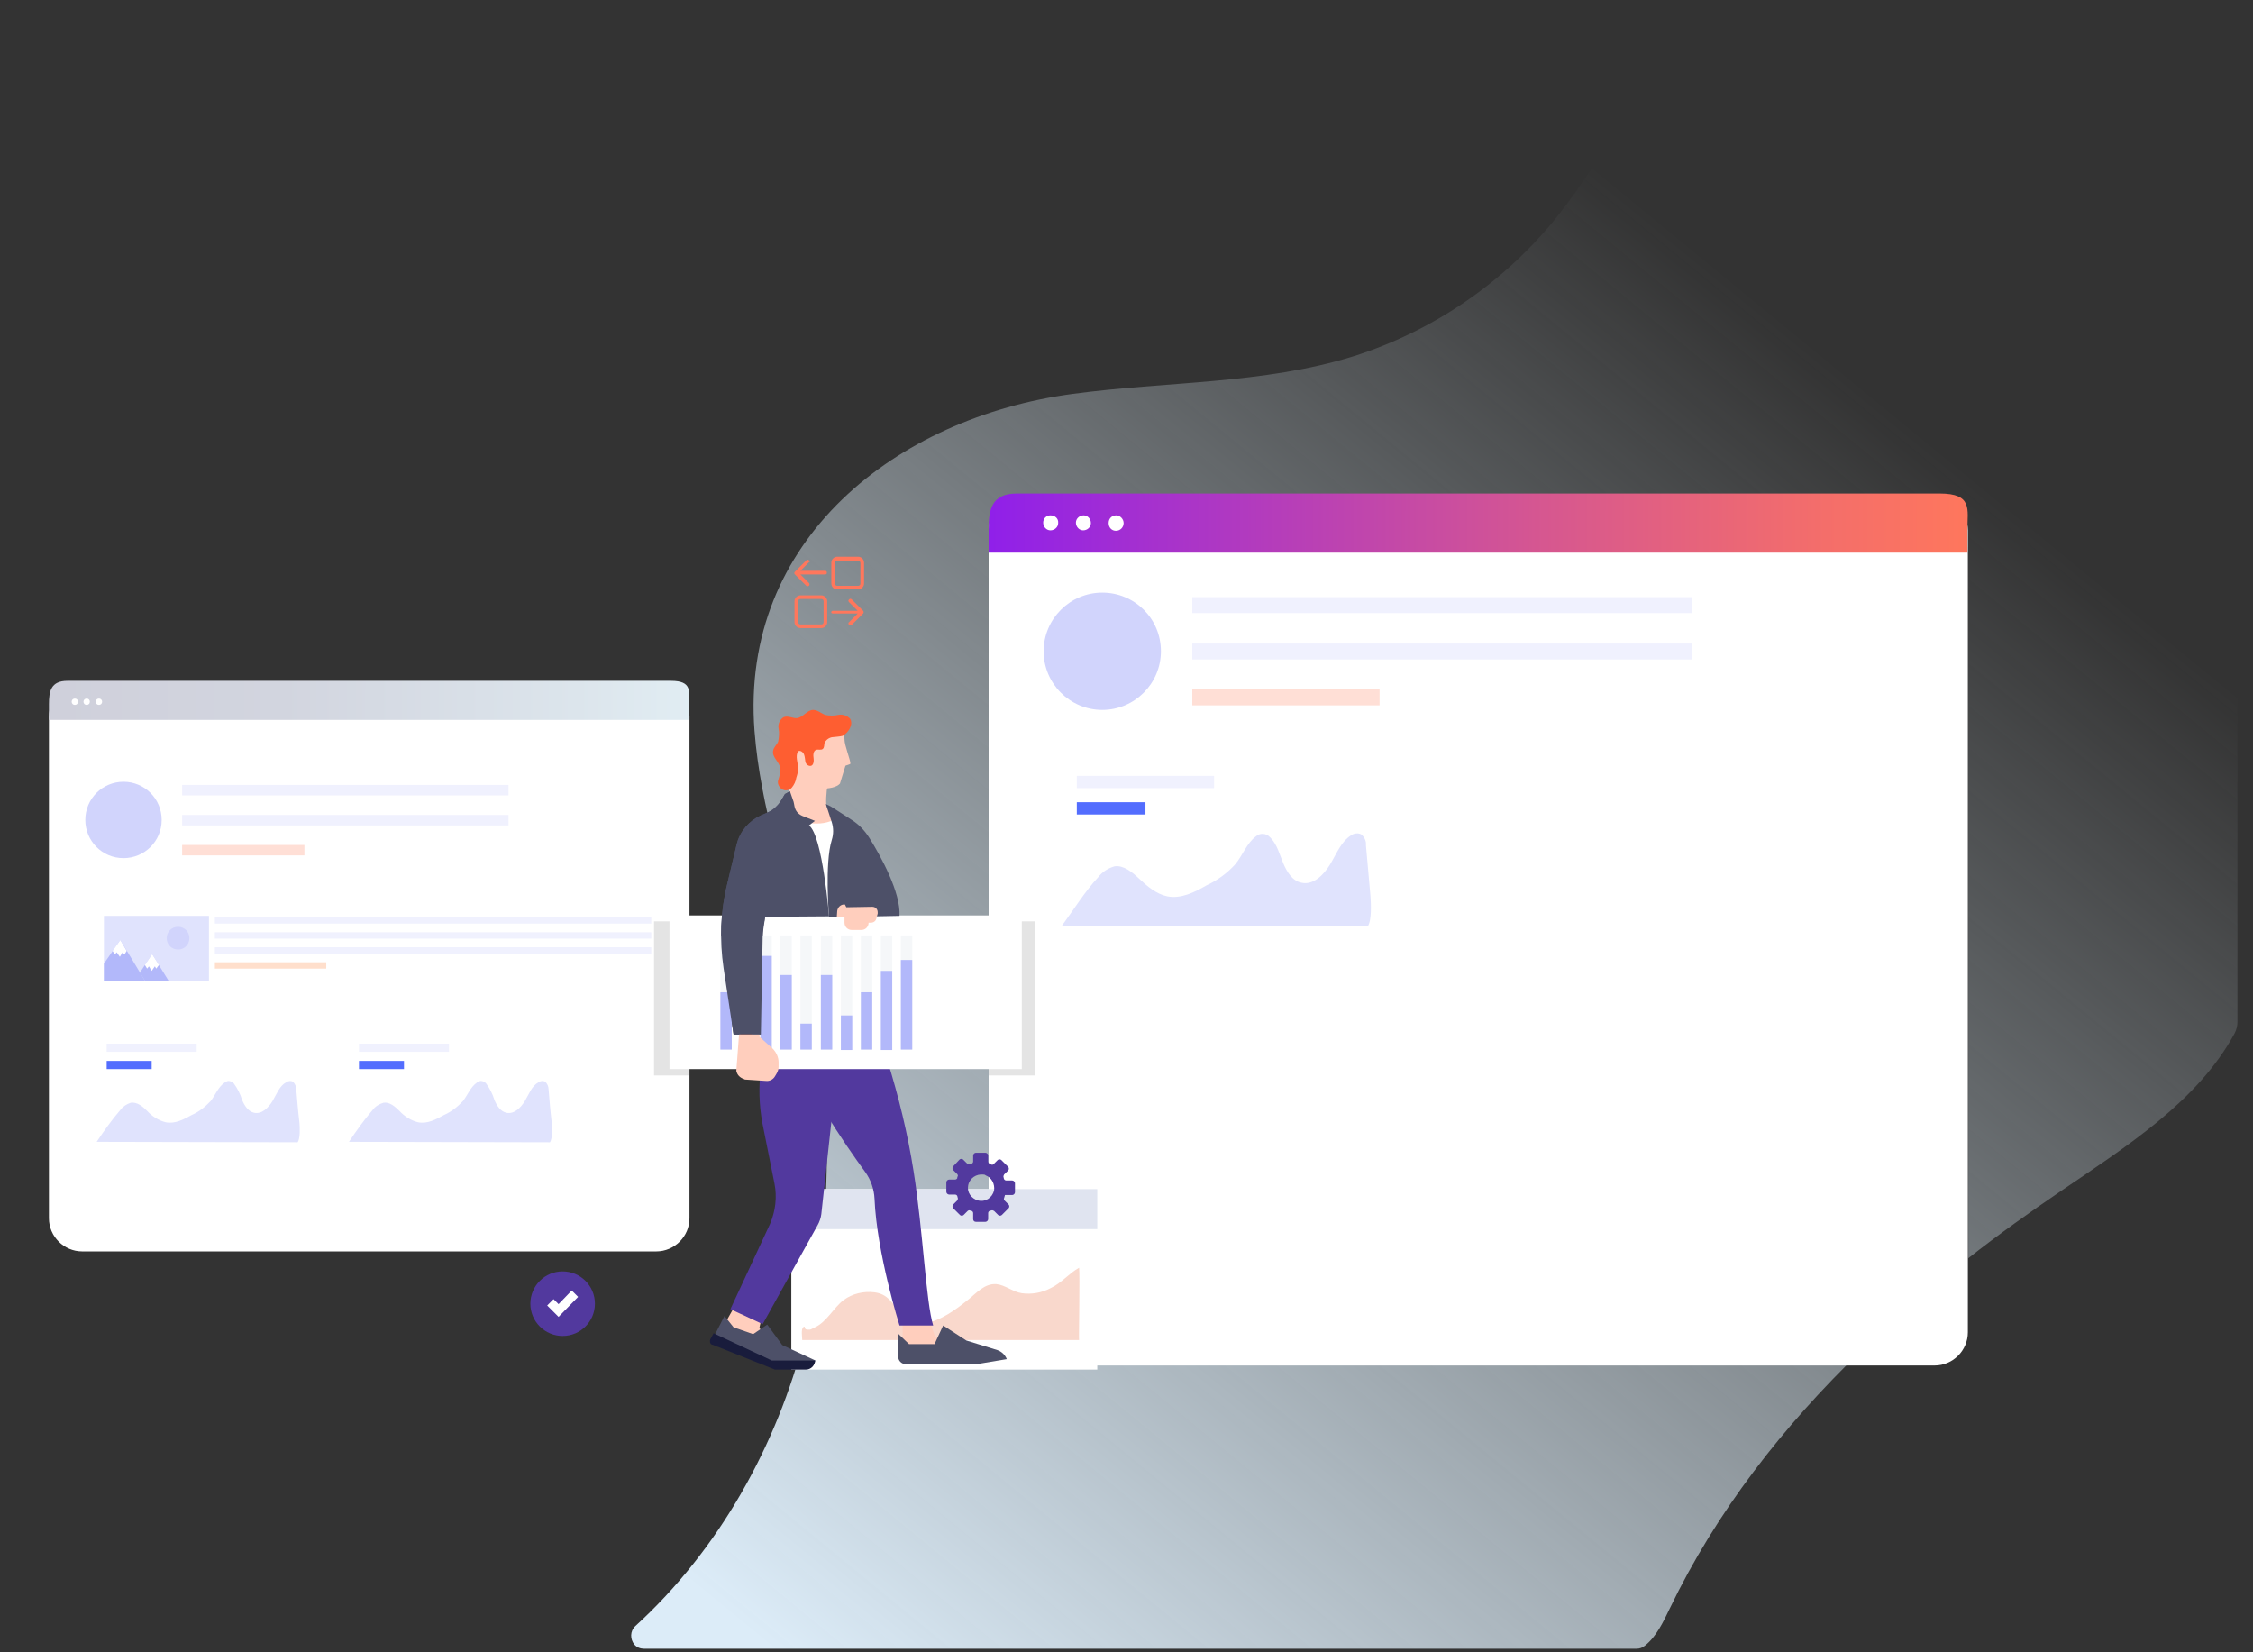 <?xml version="1.0" encoding="UTF-8"?> <!-- Generator: Adobe Illustrator 16.0.0, SVG Export Plug-In . SVG Version: 6.00 Build 0) --> <svg xmlns="http://www.w3.org/2000/svg" xmlns:xlink="http://www.w3.org/1999/xlink" id="Layer_1" x="0px" y="0px" width="570px" height="418px" viewBox="0 0 750 550" xml:space="preserve"><rect x="0" y="0" width="750" height="550" fill="#333333" stroke="none"/> <g> <g id="Camada_6"> <linearGradient id="SVGID_1_" gradientUnits="userSpaceOnUse" x1="473.62" y1="14.707" x2="475.364" y2="14.831" gradientTransform="matrix(255.05 -275.65 -275.65 -255.05 -116472.656 134862.5)"> <stop offset="0" style="stop-color:#DCECF8"></stop> <stop offset="0.607" style="stop-color:#DFEEF8;stop-opacity:0.283"></stop> <stop offset="0.846" style="stop-color:#E3F0F9;stop-opacity:0"></stop> </linearGradient> <path fill="url(#SVGID_1_)" d="M736.796,0.987H578.348c-1.513,0-3.026,0.454-4.388,1.362c-0.757,0.454-1.362,0.908-2.119,1.362 c-23.911,17.404-35.714,46.762-54.479,69.614c-17.404,21.187-40.559,36.925-66.739,45.249 c-30.116,9.383-62.35,8.323-93.677,12.561c-58.416,7.869-110.626,48.427-105.783,112.139 c1.967,25.576,10.593,50.092,16.344,75.213c9.535,41.466,10.896,85.051,0.455,126.214c-9.383,36.624-28.603,71.128-56.449,96.551 c-1.815,1.666-1.815,4.391-0.302,6.206c0.757,0.908,1.967,1.361,3.178,1.361h330.364c1.06,0,1.969-0.303,2.875-1.06 c3.784-3.026,6.055-7.867,8.173-12.258c15.588-32.386,37.835-60.836,63.712-85.807h-290.26V181.983h325.974v236.84 c9.989-7.87,20.43-15.285,30.873-22.398c21.793-14.831,45.551-29.812,57.81-52.513c0.605-1.212,0.908-2.421,0.908-3.782l0,0V9.008 C744.666,4.62,741.185,0.987,736.796,0.987L736.796,0.987"></path> <path fill="#FFFFFF" d="M340.147,165.488h303.881c6.053,0,11.047,4.994,11.047,11.047v266.956c0,6.053-4.994,11.047-11.047,11.047 H340.147c-6.053,0-11.047-4.994-11.047-11.047V176.536C329.1,170.482,333.942,165.488,340.147,165.488z"></path> <polyline fill="#E4E4E4" points="344.688,306.684 329.1,306.684 329.1,357.986 344.688,357.986 344.688,306.684 "></polyline> <linearGradient id="SVGID_2_" gradientUnits="userSpaceOnUse" x1="468.404" y1="18.763" x2="472.898" y2="18.763" gradientTransform="matrix(72.7 0 0 -72.7 -33723 1538.188)"> <stop offset="0" style="stop-color:#9020E9"></stop> <stop offset="0.175" style="stop-color:#A732CC"></stop> <stop offset="0.563" style="stop-color:#D65790"></stop> <stop offset="0.849" style="stop-color:#F46E6A"></stop> <stop offset="1" style="stop-color:#FF775C"></stop> </linearGradient> <path fill="url(#SVGID_2_)" d="M645.691,164.278H338.482c-8.474,0-9.382,5.448-9.382,11.956v7.718h325.824v-7.718 C654.924,169.575,656.739,164.278,645.691,164.278z"></path> <path fill="#D1D4FC" d="M386.456,216.791c0,10.745-8.777,19.522-19.522,19.522c-10.745,0-19.522-8.777-19.522-19.522 c0-10.745,8.777-19.522,19.522-19.522l0,0C377.679,197.269,386.456,205.895,386.456,216.791L386.456,216.791z"></path> <rect x="396.898" y="198.782" fill="#F0F1FE" width="166.316" height="5.297"></rect> <rect x="396.898" y="214.219" fill="#F0F1FE" width="166.316" height="5.296"></rect> <rect x="396.898" y="229.503" fill="#FFDFD6" width="62.349" height="5.296"></rect> <path fill="#FFFFFF" d="M352.254,174.115c0,1.362-1.21,2.421-2.572,2.421c-1.363,0-2.421-1.21-2.421-2.573 c0-1.361,1.059-2.421,2.421-2.421C351.195,171.542,352.405,172.602,352.254,174.115 C352.405,174.115,352.405,174.115,352.254,174.115z"></path> <path fill="#FFFFFF" d="M363.15,174.115c0,1.362-1.211,2.421-2.573,2.421s-2.421-1.21-2.421-2.573 c0-1.361,1.211-2.421,2.573-2.421l0,0C362.091,171.542,363.15,172.752,363.15,174.115z"></path> <path fill="#FFFFFF" d="M374.046,174.115c0,1.362-1.059,2.572-2.572,2.572c-1.362,0-2.421-1.059-2.421-2.572 s1.06-2.573,2.573-2.573l0,0C372.836,171.542,374.046,172.752,374.046,174.115z"></path> <path fill="#FFFFFF" d="M354.222,250.841h100.031c3.783,0,6.812,3.027,6.812,6.81v53.119c0,3.784-3.028,6.811-6.812,6.811H354.222 c-3.784,0-6.81-3.026-6.81-6.811v-53.119C347.26,253.868,350.438,250.841,354.222,250.841z"></path> <rect x="358.458" y="258.256" fill="#F0F1FE" width="45.704" height="4.086"></rect> <rect x="358.458" y="267.034" fill="#536DFE" width="22.851" height="4.085"></rect> <path fill="#E0E3FD" d="M353.465,308.196c3.784-5.144,7.717-11.501,12.107-16.192c1.362-1.814,3.329-3.026,5.448-3.631 c3.026-0.454,5.902,1.967,8.172,4.086c2.724,2.571,5.751,5.145,9.384,5.901c4.54,0.908,9.08-1.361,13.015-3.631 c3.632-1.666,6.96-4.087,9.686-7.113c2.421-3.027,3.783-6.963,6.81-9.232c1.361-1.211,3.48-1.059,4.691,0.303 c0.15,0.152,0.15,0.152,0.303,0.303c2.118,2.271,2.875,5.448,4.086,8.323c1.211,2.877,3.026,5.903,6.054,6.508 c3.935,0.909,7.415-2.573,9.534-6.054c2.117-3.48,3.631-7.566,6.96-9.685c1.061-0.757,2.423-0.909,3.481-0.303 c1.059,0.907,1.665,2.271,1.513,3.631c0.455,5.6,1.061,11.35,1.514,16.95c0.151,2.422,0.454,8.021-0.908,9.989H353.465V308.196z"></path> <path fill="#FFFFFF" d="M27.338,227.536h191.136c6.053,0,11.047,4.994,11.047,11.047v166.922c0,6.054-4.994,11.049-11.047,11.049 H27.338c-6.053,0-11.048-4.995-11.048-11.049V238.583C16.29,232.379,21.285,227.536,27.338,227.536z"></path> <linearGradient id="SVGID_3_" gradientUnits="userSpaceOnUse" x1="464.106" y1="17.951" x2="467.027" y2="17.951" gradientTransform="matrix(72.7 0 0 -72.7 -33723 1538.188)"> <stop offset="0" style="stop-color:#CFD0DB"></stop> <stop offset="0.36" style="stop-color:#D2D5DF"></stop> <stop offset="0.82" style="stop-color:#DCE5EC"></stop> <stop offset="1" style="stop-color:#E1EDF3"></stop> </linearGradient> <path fill="url(#SVGID_3_)" d="M223.317,226.627H22.496c-5.6,0-6.206,3.481-6.206,7.87v5.145h213.08v-4.993 C229.37,230.259,230.581,226.627,223.317,226.627z"></path> <path fill="#D1D4FC" d="M53.822,272.936c0,7.114-5.751,12.712-12.713,12.712c-7.112,0-12.712-5.752-12.712-12.712 c0-7.113,5.751-12.712,12.712-12.712l0,0C48.071,260.224,53.822,265.823,53.822,272.936L53.822,272.936z"></path> <rect x="60.632" y="261.283" fill="#F0F1FE" width="108.658" height="3.481"></rect> <path fill="#FFFFFF" d="M220.593,333.016H31.878c-1.665,0.151-3.178-0.908-3.481-2.572v-30.267c0-1.514,1.514-2.573,3.481-2.573 h188.866c1.967,0,3.48,1.21,3.48,2.573v30.267C223.771,332.107,222.257,333.167,220.593,333.016z"></path> <polyline fill="#E4E4E4" points="229.37,306.684 217.718,306.684 217.718,357.986 229.37,357.986 229.37,306.684 "></polyline> <rect x="60.632" y="271.271" fill="#F0F1FE" width="108.658" height="3.481"></rect> <rect x="60.632" y="281.26" fill="#FFDFD6" width="40.708" height="3.479"></rect> <path fill="#FFFFFF" d="M32.786,342.399h65.377c2.421,0,4.54,1.968,4.54,4.54v34.654c0,2.423-1.967,4.541-4.54,4.541H32.786 c-2.421,0-4.54-1.968-4.54-4.541v-34.654C28.246,344.518,30.213,342.399,32.786,342.399z"></path> <rect x="35.51" y="347.394" fill="#F0F1FE" width="29.964" height="2.724"></rect> <rect x="35.51" y="353.144" fill="#536DFE" width="14.982" height="2.724"></rect> <path fill="#E0E3FD" d="M32.181,380.081c2.421-3.631,4.995-7.264,7.87-10.594c0.908-1.21,2.119-1.967,3.48-2.42 c2.119-0.304,3.935,1.21,5.448,2.724c1.665,1.815,3.783,3.177,6.205,3.782c3.027,0.606,5.902-0.906,8.626-2.42 c2.421-1.06,4.54-2.725,6.356-4.692c1.513-1.967,2.421-4.54,4.54-6.053c0.303-0.304,0.757-0.455,1.21-0.605 c0.757,0,1.513,0.302,1.968,0.908c1.21,1.663,2.119,3.479,2.724,5.447c0.757,1.815,1.968,3.783,3.935,4.238 c2.573,0.604,4.843-1.665,6.205-3.936s2.271-4.994,4.541-6.204c0.605-0.454,1.513-0.606,2.27-0.152 c0.605,0.606,1.059,1.513,1.059,2.422c0.303,3.632,0.606,7.415,1.06,11.199c0.151,1.513,0.303,5.295-0.605,6.508L32.181,380.081z"></path> <path fill="#FFFFFF" d="M116.626,342.399h65.376c2.422,0,4.54,1.968,4.54,4.54v34.654c0,2.423-1.967,4.541-4.54,4.541h-65.376 c-2.422,0-4.541-1.968-4.541-4.541v-34.654C112.236,344.518,114.204,342.399,116.626,342.399z"></path> <rect x="119.501" y="347.394" fill="#F0F1FE" width="29.964" height="2.724"></rect> <rect x="119.501" y="353.144" fill="#536DFE" width="14.982" height="2.724"></rect> <path fill="#E0E3FD" d="M116.171,380.081c2.421-3.631,4.995-7.264,7.87-10.594c0.908-1.21,2.119-1.967,3.632-2.42 c1.967-0.304,3.784,1.21,5.297,2.724c1.665,1.815,3.783,3.177,6.205,3.782c3.026,0.606,5.901-0.906,8.625-2.42 c2.421-1.06,4.54-2.725,6.356-4.692c1.513-1.967,2.421-4.54,4.54-6.053c0.303-0.304,0.757-0.455,1.21-0.605 c0.757,0,1.514,0.302,1.968,0.908c1.21,1.663,2.119,3.479,2.724,5.447c0.757,1.815,1.968,3.783,3.935,4.238 c2.573,0.604,4.843-1.665,6.206-3.936c1.362-2.271,2.27-4.994,4.54-6.204c0.605-0.454,1.514-0.606,2.27-0.152 c0.605,0.606,1.059,1.513,1.059,2.422c0.303,3.632,0.605,7.415,1.06,11.199c0.151,1.513,0.303,5.295-0.605,6.508L116.171,380.081z "></path> <rect x="263.421" y="395.82" fill="#FFFFFF" width="101.848" height="60.08"></rect> <rect x="263.421" y="395.82" fill="#E0E4F0" width="101.848" height="13.317"></rect> <path fill="#F9D8CC" d="M267.053,446.064h92.163c-0.151,0,0.303-21.944,0-24.062c-3.33,1.815-5.902,5.146-9.534,6.81 c-2.876,1.514-6.205,2.118-9.535,1.664c-3.026-0.455-5.448-2.724-8.475-3.026c-3.934-0.302-6.659,3.026-9.534,5.296 c-3.935,3.179-9.08,6.963-14.225,7.719c-3.178,0.454-6.205-0.908-8.172-3.479c-2.725-3.18-4.086-6.206-8.626-6.811 c-3.632-0.455-7.416,0.453-10.291,2.571c-3.481,2.726-5.6,7.266-9.535,9.08c-1.362,0.606-1.21,0.909-2.724,0.757 c-1.06-0.15-0.303-1.513-1.211-0.757C266.598,442.582,267.053,445.155,267.053,446.064z"></path> <polygon fill="#FFCEBD" points="300.498,449.241 317.447,449.241 311.242,444.852 309.88,440.918 300.498,440.918 "></polygon> <polygon fill="#FFCEBD" points="240.871,441.372 255.702,448.635 252.827,441.825 253.734,437.74 245.714,432.745 "></polygon> <path fill="#4D5068" d="M241.174,438.041l-3.33,6.509c-0.604,1.211-0.151,2.572,1.06,3.179c0.151,0,0.151,0.15,0.303,0.15 l21.187,7.265h9.686c0.605-0.605,1.21-1.362,1.362-2.27l-11.047-5.146l-4.994-6.811l-4.692,3.178l-6.507-2.271L241.174,438.041z"></path> <path fill="#191C3C" d="M237.542,443.794l-1.059,1.967c-0.303,0.605-0.152,1.513,0.454,1.816h0.151l20.885,8.323h10.291 c1.665,0,3.026-1.362,3.026-3.026h-14.376L237.542,443.794z"></path> <path fill="#4D5068" d="M298.984,443.944v7.567c0,1.362,1.059,2.573,2.572,2.573l0,0h23.608l9.988-1.666 c-0.605-1.514-1.816-2.572-3.178-3.026l-10.29-3.178l-7.719-4.994l-2.875,6.204h-8.475L298.984,443.944z"></path> <path fill="#52399E" d="M254.34,348.301l-1.059,7.416c-0.757,5.9-0.605,11.954,0.453,17.856l4.086,20.432 c0.909,4.539,0.303,9.229-1.513,13.469l-13.167,28.299l10.745,4.995l18.312-32.992c0.605-1.059,1.06-2.422,1.211-3.632 l5.902-54.178L254.34,348.301z"></path> <path fill="#52399E" d="M295.352,352.841c3.784,12.106,6.81,24.516,8.778,37.077c3.178,20.128,4.085,43.282,6.507,51.303h-11.199 c0,0-7.567-24.062-8.323-42.224c-0.151-3.177-1.21-6.203-3.027-8.776c-6.658-9.08-21.49-30.721-21.035-37.984L295.352,352.841z"></path> <path fill="#FFCEBD" d="M277.343,305.17l-17.1,0.152l2.724-44.644h10.14c1.21-0.152,2.572-0.303,3.784-0.303 c-0.909,0.605-1.513,1.514-1.665,2.724c-0.151,1.665-0.303,3.178-0.151,4.843c0,1.362,4.086,7.416,4.086,8.627 C279.159,277.779,277.343,303.657,277.343,305.17z"></path> <path fill="#FFFFFF" d="M262.209,271.423c-0.756,13.166-2.118,33.747-2.118,33.747l17.1-0.15c0-1.514,1.816-27.393,1.816-28.754 c-0.303-1.211-0.908-2.27-1.513-3.33C271.593,275.66,265.388,273.087,262.209,271.423z"></path> <rect x="222.862" y="304.716" fill="#FFFFFF" width="117.285" height="51.151"></rect> <path fill="#FFCEBD" d="M279.613,260.83c-1.21,1.362-3.935,1.665-5.599,1.665c-3.935,0.302-8.021,0-11.956,0v-20.885h19.068 c-0.151,1.513-0.151,3.027,0,4.54c0,1.968,1.968,6.81,1.968,8.021c0,0.302-1.665,0.605-1.665,0.756L279.613,260.83z"></path> <path fill="#FE5E31" d="M282.943,239.189c-1.06-1.06-2.573-1.514-3.935-1.211c-1.362,0.303-2.875,0.303-4.237,0 c-1.362-0.454-2.573-1.665-4.086-1.665c-1.967,0-3.33,2.422-5.296,2.725c-1.514,0.151-3.027-0.909-4.541-0.303 c-1.21,0.757-1.967,2.27-1.665,3.784c0.303,1.362,0.152,2.875-0.151,4.388c-0.453,1.06-1.513,1.816-1.664,3.027 c-0.455,2.119,2.118,3.632,2.42,5.903c0,1.362-0.302,2.572-0.757,3.934c-0.302,1.06,0.303,2.271,1.211,2.876l0,0 c1.059,0.756,2.572,0.453,3.329-0.455c0.756-0.908,1.362-2.119,1.513-3.329c0.303-0.908,0.605-1.968,0.605-3.026 c0-1.968-1.06-4.087,0-5.751c0.757-0.454,1.664,0.303,1.967,1.06c0.303,0.756,0.303,1.665,0.454,2.421 c0.151,0.757,0.908,1.513,1.816,1.362s1.06-1.665,0.908-2.573s-0.151-2.27,0.757-2.724c0.756-0.302,1.665,0.152,2.27-0.302 c0.605-0.454,0.454-1.362,0.605-1.967c0.454-1.06,1.513-1.816,2.573-1.968c1.21-0.151,2.27-0.151,3.48-0.454 C282.64,243.729,284.153,241.004,282.943,239.189z"></path> <path fill="#4D5068" d="M262.966,263.402l-1.665,0.907l-1.059,1.816c-1.211,1.967-3.027,3.632-5.146,4.541l-1.816,0.756 c-3.935,1.816-6.962,5.297-8.021,9.534l-3.178,13.317c-2.27,9.231-2.573,18.615-1.211,27.996l3.33,22.097h9.081l0.604-32.841 c0-1.664,0.152-3.48,0.605-5.146l0.152-1.211l21.338-0.15c0,0-2.119-26.786-6.658-30.267l1.967-1.513l-4.237-1.665 c-1.362-0.605-2.27-1.665-2.573-3.178c-0.151-0.605-0.151-1.06-0.302-1.513L262.966,263.402z"></path> <path fill="#4D5068" d="M274.922,267.64l1.816,0.908l6.81,4.388c2.421,1.513,4.388,3.633,5.901,6.053 c3.784,6.054,10.442,18.16,9.988,25.878l-23.457,0.455c0,0-1.513-18.01,0.909-25.727c0.605-1.969,0.605-3.936,0-5.903 L274.922,267.64z"></path> <path fill="#FFCEBD" d="M278.554,305.322l0.15-2.119c0.152-1.211,1.211-2.27,2.573-2.119l0.454,0.908l8.626-0.151 c1.06,0,1.817,0.757,1.817,1.816c0,0.151,0,0.303,0,0.453l-0.455,1.666c-0.151,0.757-0.909,1.361-1.816,1.361h-0.757 c0,1.362-1.06,2.422-2.421,2.422l0,0h-3.178c-1.362,0-2.422-1.06-2.422-2.422l0,0v-1.968L278.554,305.322z"></path> <rect x="239.812" y="311.376" fill="#F5F7F9" width="3.783" height="38.135"></rect> <rect x="246.471" y="311.376" fill="#E6E7E8" width="3.784" height="38.135"></rect> <rect x="253.129" y="311.376" fill="#F5F7F9" width="3.784" height="38.135"></rect> <rect x="259.788" y="311.376" fill="#F5F7F9" width="3.784" height="38.135"></rect> <rect x="266.447" y="311.376" fill="#F5F7F9" width="3.784" height="38.135"></rect> <rect x="273.257" y="311.376" fill="#F5F7F9" width="3.784" height="38.135"></rect> <rect x="279.916" y="311.376" fill="#F5F7F9" width="3.783" height="38.135"></rect> <rect x="286.575" y="311.376" fill="#F5F7F9" width="3.783" height="38.135"></rect> <rect x="293.233" y="311.376" fill="#F5F7F9" width="3.783" height="38.135"></rect> <rect x="299.892" y="311.376" fill="#F5F7F9" width="3.783" height="38.135"></rect> <rect x="239.812" y="330.293" fill="#B2B8FA" width="3.783" height="19.066"></rect> <rect x="246.471" y="330.293" fill="#E03C00" width="3.784" height="19.066"></rect> <rect x="253.129" y="318.187" fill="#B2B8FA" width="3.784" height="31.173"></rect> <rect x="259.788" y="324.541" fill="#B2B8FA" width="3.784" height="24.818"></rect> <rect x="266.447" y="340.734" fill="#B2B8FA" width="3.784" height="8.625"></rect> <rect x="273.257" y="324.541" fill="#B2B8FA" width="3.784" height="24.818"></rect> <rect x="279.916" y="338.01" fill="#B2B8FA" width="3.783" height="11.501"></rect> <rect x="286.575" y="330.293" fill="#B2B8FA" width="3.783" height="19.066"></rect> <rect x="293.233" y="323.18" fill="#B2B8FA" width="3.783" height="26.331"></rect> <rect x="299.892" y="319.547" fill="#B2B8FA" width="3.783" height="29.812"></rect> <path fill="#4D5068" d="M262.966,263.402l-1.665,0.907l-2.875,4.843l-5.145,2.271c-3.935,1.816-6.962,5.297-8.021,9.534 l-3.178,13.317c-2.27,9.231-2.573,18.615-1.211,27.996l3.33,22.097h9.081l0.604-32.841c0-1.664,1.665-11.5,1.665-11.5 L262.966,263.402z"></path> <path fill="#FFCEBD" d="M246.017,344.367l-0.908,12.106c0.303,1.361,1.21,2.27,2.572,2.724l0.303,0.15l6.961,0.455 c1.21,0.15,2.422-0.455,3.027-1.514l0.454-0.756c0.455-0.757,0.756-1.515,0.756-2.422v-1.514c0-1.665-0.756-3.33-1.967-4.541 l-4.388-3.934v-0.756H246.017z"></path> <rect x="34.602" y="304.867" fill="#E0E3FD" width="34.958" height="21.793"></rect> <polygon fill="#B2B8FA" points="40.05,312.89 34.602,320.758 34.602,326.66 48.374,326.66 "></polygon> <polygon fill="#FFFFFF" points="40.807,316.974 41.412,317.731 42.169,316.521 40.05,312.89 37.478,316.521 38.234,317.731 38.839,316.974 39.899,318.487 "></polygon> <polygon fill="#B2B8FA" points="46.557,323.784 50.644,317.58 56.243,326.66 48.374,326.66 "></polygon> <path fill="#D1D4FC" d="M63.053,312.283c0,2.119-1.664,3.783-3.784,3.783c-2.118,0-3.783-1.664-3.783-3.783 s1.665-3.783,3.783-3.783l0,0C61.389,308.5,63.053,310.164,63.053,312.283z"></path> <polygon fill="#FFFFFF" points="51.552,321.666 52.006,322.423 52.914,321.213 50.644,317.58 48.222,321.213 48.979,322.423 49.584,321.666 50.492,323.18 "></polygon> <rect x="71.528" y="305.322" fill="#F0F1FE" width="145.281" height="2.118"></rect> <rect x="71.528" y="310.316" fill="#F0F1FE" width="145.281" height="2.118"></rect> <rect x="71.528" y="315.31" fill="#F0F1FE" width="145.281" height="2.12"></rect> <rect x="71.528" y="320.304" fill="#FFDFCC" width="37.077" height="2.119"></rect> <path fill="#FFFFFF" d="M25.976,233.589c0,0.605-0.454,1.06-1.06,1.06c-0.605,0-1.059-0.455-1.059-1.06s0.454-1.059,1.059-1.059 C25.522,232.53,25.976,232.983,25.976,233.589L25.976,233.589z"></path> <path fill="#FFFFFF" d="M29.911,233.589c0,0.605-0.454,1.06-1.059,1.06c-0.606,0-1.059-0.455-1.059-1.06s0.453-1.059,1.059-1.059 l0,0C29.457,232.53,29.911,232.983,29.911,233.589L29.911,233.589z"></path> <path fill="#FFFFFF" d="M33.997,233.589c0,0.605-0.455,1.06-1.06,1.06c-0.605,0-1.059-0.455-1.059-1.06s0.454-1.059,1.059-1.059 l0,0C33.542,232.53,33.997,232.983,33.997,233.589L33.997,233.589z"></path> <path fill="#52399E" d="M334.548,397.788h2.42c0.455,0,0.909-0.455,0.909-0.908v-3.026c0-0.455-0.454-0.909-0.909-0.909l0,0 h-1.967c-0.302,0-0.604-0.15-0.756-0.453c0-0.15-0.151-0.304-0.151-0.606c-0.151-0.302,0-0.604,0.151-0.908l1.362-1.362 c0.303-0.302,0.303-0.906,0-1.21l-2.27-2.27c-0.302-0.304-0.908-0.304-1.21,0l0,0l-1.362,1.362 c-0.151,0.15-0.455,0.303-0.757,0.15l-0.605-0.303c-0.302-0.15-0.454-0.454-0.454-0.757v-1.967c0-0.454-0.453-0.907-0.908-0.907 h-3.179c-0.453,0-0.907,0.453-0.907,0.907v1.967c0,0.303-0.151,0.606-0.455,0.757l-0.605,0.152 c-0.303,0.15-0.605,0.15-0.908-0.152l-1.362-1.36c-0.303-0.305-0.908-0.305-1.21,0l-2.119,2.269c-0.302,0.304-0.302,0.908,0,1.211 l1.362,1.362c0.151,0.15,0.302,0.605,0.151,0.757c-0.151,0.151-0.151,0.454-0.151,0.604c-0.151,0.304-0.455,0.454-0.756,0.454 h-1.968c-0.454,0-0.908,0.455-0.908,0.908v3.179c0,0.453,0.454,0.909,0.908,0.909h1.968c0.302,0,0.605,0.15,0.756,0.453 l0.151,0.604c0.151,0.303,0,0.606-0.151,0.909l-1.362,1.361c-0.302,0.303-0.302,0.909,0,1.212l2.27,2.271 c0.303,0.302,0.908,0.302,1.211,0l1.362-1.363c0.152-0.151,0.605-0.303,0.757-0.151l0.605,0.151 c0.303,0.15,0.455,0.454,0.455,0.757v1.967c0,0.454,0.302,0.909,0.907,0.909l0,0h3.179c0.455,0,0.908-0.455,0.908-0.909v-1.967 c0-0.303,0.152-0.606,0.454-0.757c0.151,0,0.303-0.151,0.605-0.151c0.302-0.151,0.605,0,0.908,0.151l1.362,1.363 c0.303,0.302,0.908,0.302,1.21,0l2.27-2.271c0.303-0.303,0.303-0.909,0-1.212l-1.361-1.361c-0.152-0.151-0.303-0.606-0.152-0.757 C334.397,398.394,334.548,397.788,334.548,397.788z M322.29,394.609c0.454-2.422,2.723-3.936,5.145-3.633 c0.303,0,0.605,0.151,0.756,0.304c1.967,0.757,3.027,2.875,2.724,4.993c-0.605,2.421-2.875,3.935-5.297,3.33 C323.349,398.997,321.835,396.88,322.29,394.609z"></path> <circle fill="#52399E" cx="187.299" cy="433.956" r="10.745"></circle> <polygon fill="#FFFFFF" points="185.937,438.346 182.154,434.562 184.272,432.443 185.937,434.108 190.326,429.567 192.444,431.688 "></polygon> <path fill="#FF775C" d="M278.705,196.209h6.962c1.06,0,1.968-0.908,1.968-1.967v-6.962c0-1.059-0.908-1.967-1.968-1.967h-6.962 c-1.059,0-1.966,0.909-1.966,1.967v6.81C276.738,195.301,277.495,196.209,278.705,196.209L278.705,196.209z M277.948,187.432 c0-0.454,0.303-0.757,0.756-0.757h6.962c0.455,0,0.757,0.303,0.757,0.757v6.81c0,0.454-0.302,0.757-0.757,0.757h-6.962 c-0.453,0-0.756-0.303-0.756-0.757V187.432z"></path> <path fill="#FF775C" d="M269.323,186.524c-0.303-0.302-0.605-0.302-0.908,0l-3.784,3.783c-0.303,0.303-0.303,0.605,0,0.908 l3.784,3.784c0.151,0.151,0.303,0.151,0.454,0.151c0.303,0,0.606-0.302,0.606-0.605c0-0.151,0-0.303-0.151-0.455l-2.875-2.875 h8.324c0.302,0,0.605-0.303,0.454-0.757c0-0.303-0.303-0.453-0.454-0.453h-8.324l2.875-2.876 C269.625,187.129,269.625,186.827,269.323,186.524L269.323,186.524z"></path> <path fill="#FF775C" d="M264.479,207.105c0,1.06,0.909,1.967,1.968,1.967h6.961c1.059,0,1.968-0.907,1.968-1.967v-6.962 c0-1.059-0.909-1.966-1.968-1.966h-6.961c-1.059,0-1.968,0.908-1.968,1.966V207.105z M265.69,200.144 c0-0.453,0.303-0.756,0.757-0.756h6.961c0.454,0,0.756,0.303,0.756,0.756v6.962c0,0.454-0.303,0.757-0.756,0.757h-6.961 c-0.454,0-0.757-0.303-0.757-0.757l0,0V200.144L265.69,200.144z"></path> <path fill="#FF775C" d="M277.191,204.23h8.324l-2.875,2.875c-0.302,0.151-0.302,0.605,0,0.908l0,0 c0.152,0.152,0.303,0.152,0.455,0.152c0.151,0,0.302-0.152,0.454-0.152l3.783-3.783c0.152-0.152,0.152-0.303,0.152-0.455 c0-0.151,0-0.303-0.152-0.454l-3.783-3.783c-0.303-0.303-0.605-0.303-0.909,0c-0.302,0.303-0.302,0.604,0,0.908l2.875,2.875 h-8.324c-0.302,0-0.605,0.303-0.453,0.757C276.738,203.927,277.041,204.23,277.191,204.23L277.191,204.23z"></path> </g> </g> </svg> 